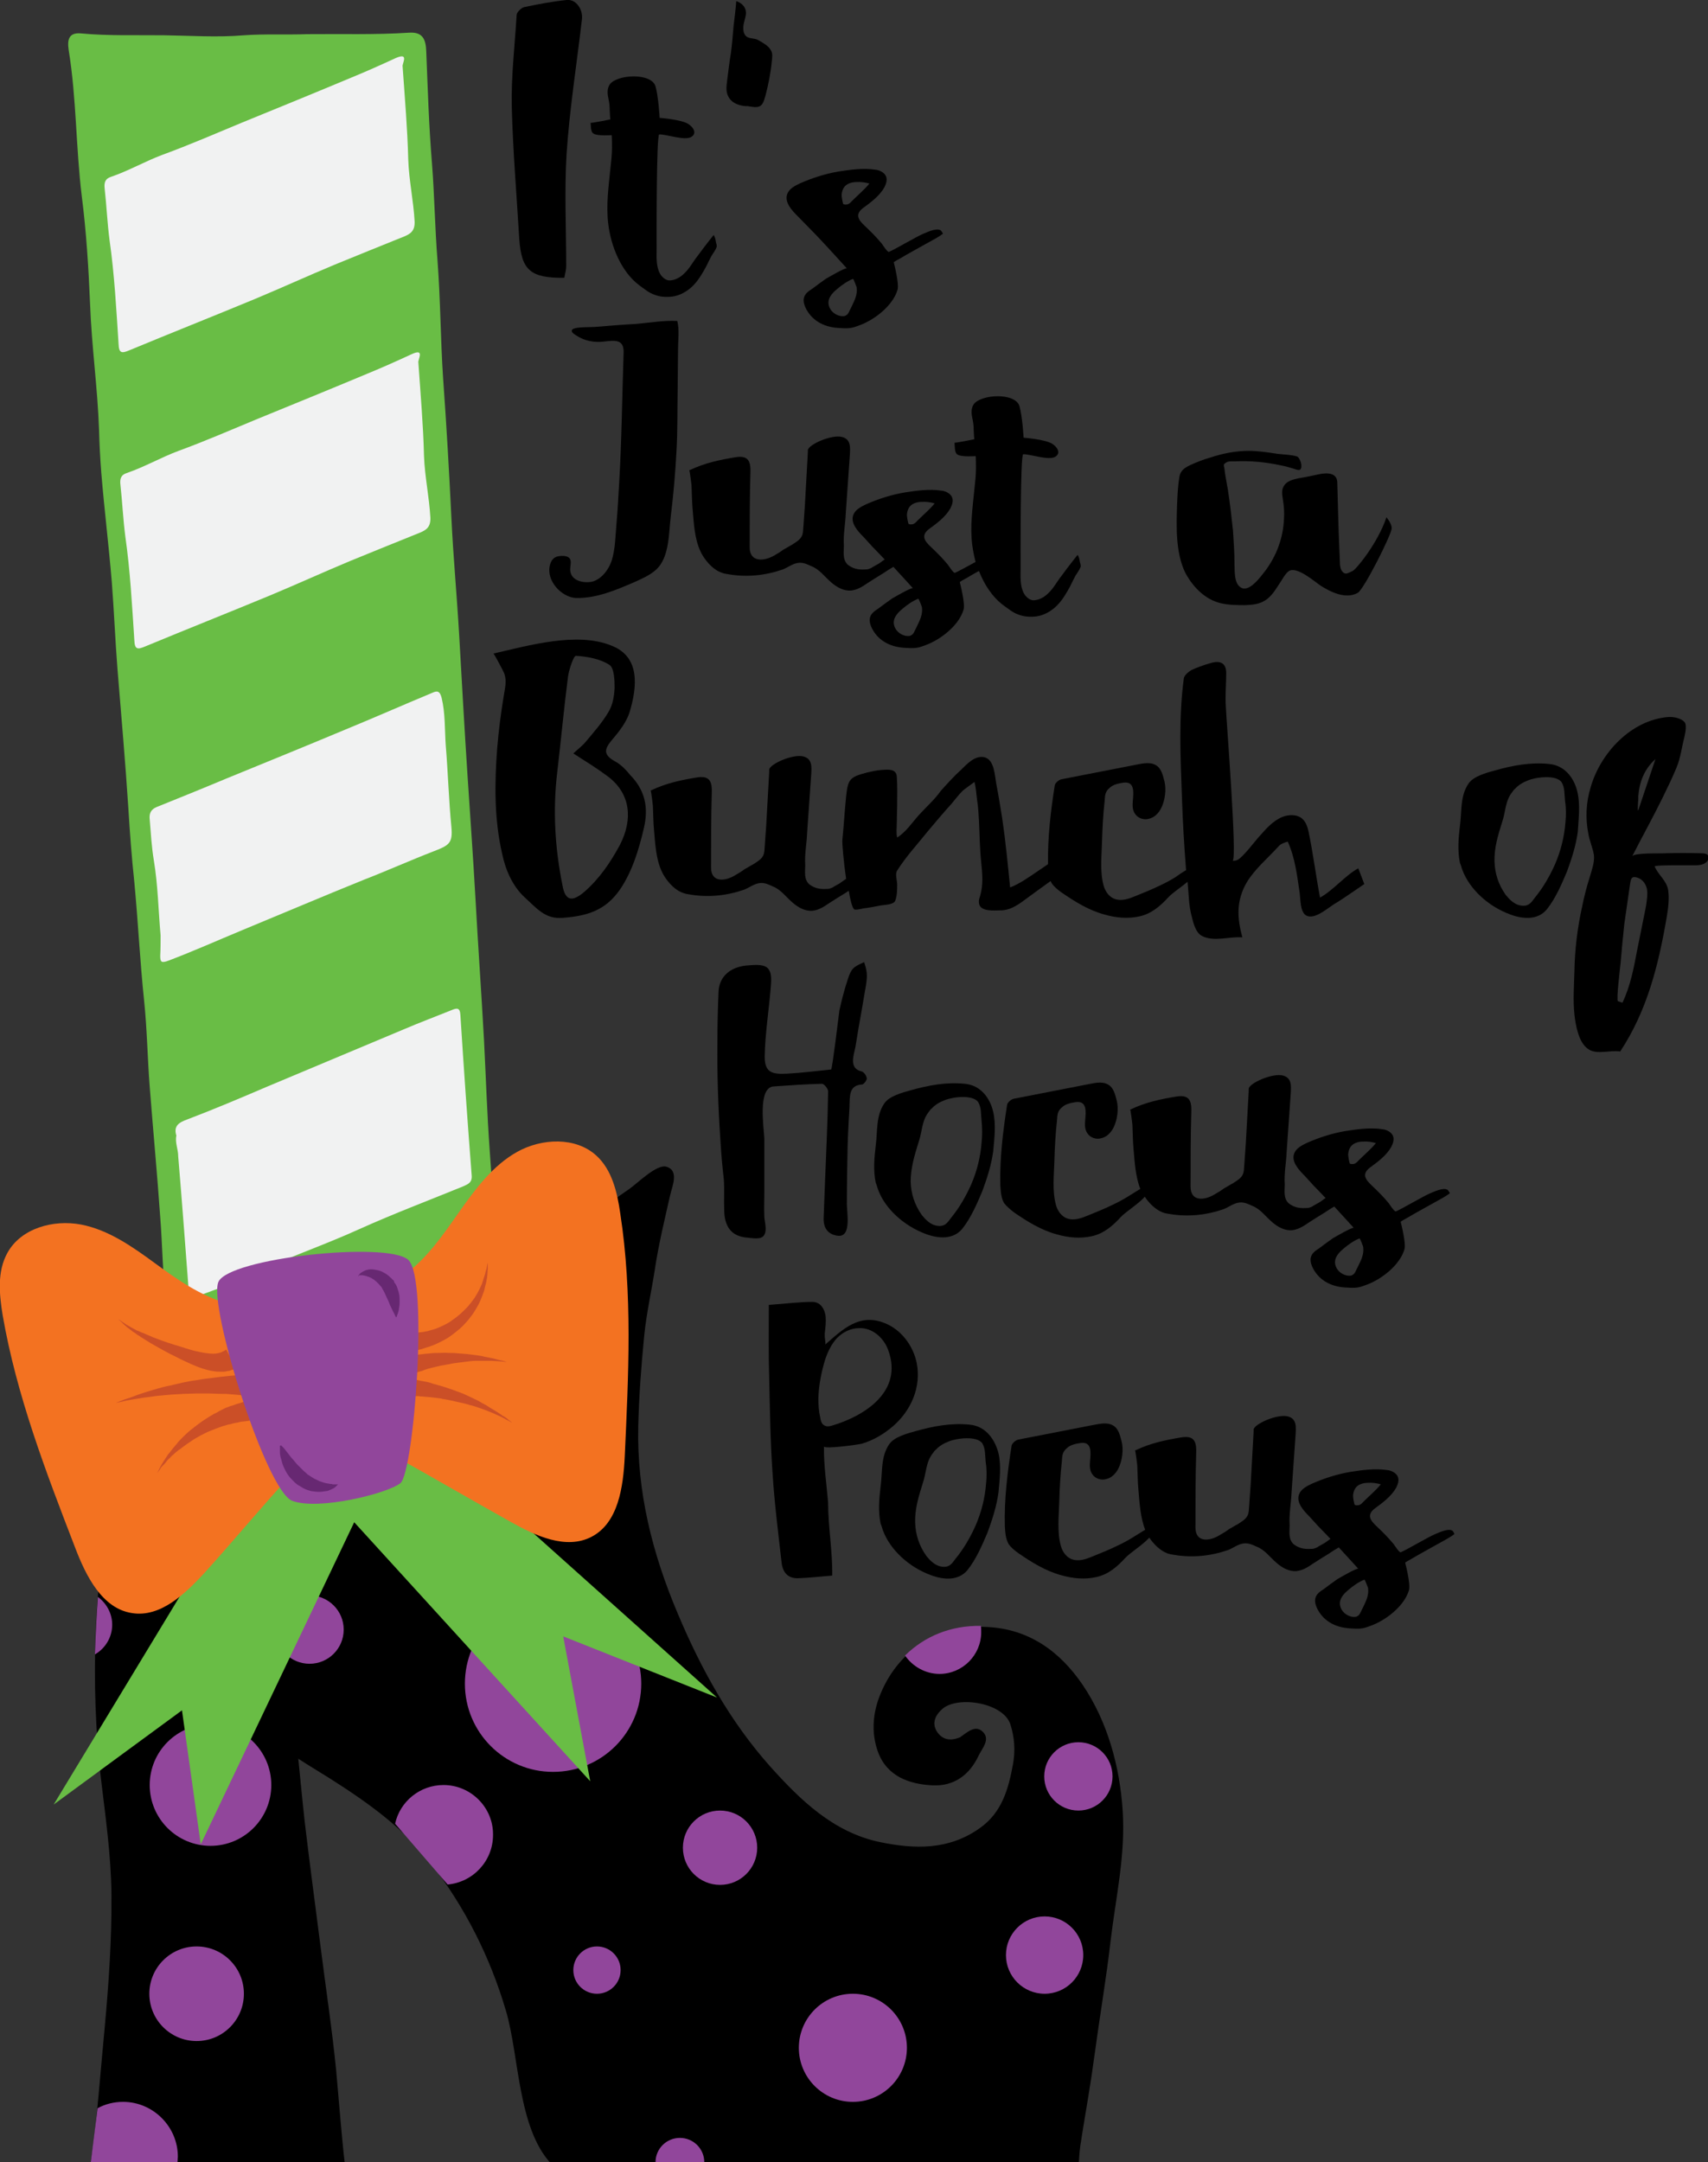 <svg xml:space="preserve" data-sanitized-enable-background="new 0 0 455.2 576" viewBox="0 0 455.2 576" y="0px" x="0px" xmlns:xlink="http://www.w3.org/1999/xlink" xmlns="http://www.w3.org/2000/svg" id="Layer_1" version="1.1">
<rect x="0" y="0" width="455.2" height="576" fill="#333333" stroke="none"/>
<path d="M132,371.1c-0.1-2.4-0.2-4.7-0.4-7.1c4.5-4.2,5.6-9.4,2.8-16.1c-1.3-3.1-1.5-6.2-1.7-9.1
	c-0.8-10.8-1.4-21.7-2.2-32.5c-0.7-9.7-1-19.4-1.5-29.1c-0.7-12.7-1.6-25.4-2.3-38.1c-0.6-10.8-1.4-21.7-2.1-32.5
	c-0.8-12.3-1.5-24.6-2.2-37c-0.6-10.6-1.6-21.1-2.1-31.7c-0.6-12.3-1.3-24.6-2.2-37c-0.7-10.5-0.7-21-1.5-31.5
	c-0.7-8.7-0.8-17.5-1.5-26.2c-0.8-9.8-1.1-19.6-1.5-29.5c-0.1-3.3-1-5.2-4.5-5c-9.1,0.6-18.2,0.3-27.3,0.4C76.5,9.3,70.5,9,65,9.4
	c-7.1,0.6-14.2,0.1-21.1,0C36.4,9.3,29,9.6,21.6,8.9c-3.3-0.3-3.7,1.7-3.3,4.4c2.1,12.9,1.9,26,3.5,39c1.2,9.4,1.8,19,2.2,28.5
	c0.4,11.3,2,22.4,2.4,33.7c0.1,3.8,0.3,7.7,0.6,11.5c0.8,9.7,2,19.4,2.8,29.1c0.6,7.7,0.9,15.4,1.5,23c1,12.4,2.1,24.7,2.9,37.1
	c0.4,6.6,0.9,13.2,1.6,19.8c1,10.5,1.5,21,2.6,31.5c0.8,7.6,0.9,15.3,1.5,23c0.9,11.6,2,23.2,2.8,34.7c0.6,7.5,0.6,15.1,1.6,22.6
	c1.5,11.8,1.7,23.7,2.9,35.5c0.4,4.4,0,8.9,1.4,13.2c0.6,1.7,0.7,3.7,0.7,5.6c0,4,1.2,8.2,2.7,11.2c0.3,0.6,0.6,1.2,0.9,1.8
	c0.5,9.9,1.1,19.7,1.6,29.6c0.1,2.3,0.2,3.7,2.4,2.4c6.3-3.6,12.6-7.3,19-10.9c6.4,2,13.1,1.8,20.1-0.1c7.7-2.1,13.8-7.4,18.1-14.7
	c1.5-2.5,3-5.1,4.2-7.9c4.6-2.6,9.1-5.4,13.7-8c0.8-0.4,1.6-1.3,1.5-2.5C132.5,391.9,132.5,381.5,132,371.1z" fill="#69BD45"></path>
<path d="M111.5,96.6c0.6,8.6,1.3,16.7,1.5,24.8c0.2,5.6,1.4,11,1.7,16.5c0.1,2.5-1.1,3.3-2.8,4
	c-6.2,2.5-12.4,5-18.5,7.5c-7.2,3-14.2,6.2-21.4,9.2c-11.1,4.6-22.2,9-33.3,13.6c-2.1,0.9-2.8,0.8-2.9-1.7
	c-0.6-9.2-1.1-18.5-2.4-27.6c-0.6-4.6-0.8-9.2-1.3-13.7c-0.2-1.6,0.1-2.7,1.7-3.2c4.7-1.6,9.2-4.2,13.8-5.9c7.1-2.6,14-5.6,21-8.5
	c9.8-4,19.6-8,29.4-12.1c3.9-1.6,7.7-3.3,11.6-5.1C113.4,92.6,111.3,95.8,111.5,96.6z" fill="#F1F2F2"></path>
<path d="M107.3,17.7c0.6,8.6,1.3,16.7,1.5,24.8c0.2,5.6,1.4,11,1.7,16.5c0.1,2.5-1.1,3.3-2.8,4
	c-6.2,2.5-12.4,5-18.5,7.5c-7.2,3-14.2,6.2-21.4,9.2c-11.1,4.6-22.2,9-33.3,13.6c-2.1,0.9-2.8,0.8-2.9-1.7
	C31,82.4,30.5,73.1,29.2,64c-0.6-4.6-0.8-9.2-1.3-13.7c-0.2-1.6,0.1-2.7,1.7-3.2c4.7-1.6,9.2-4.2,13.8-5.9c7.1-2.6,14-5.6,21-8.5
	c9.8-4,19.6-8,29.4-12.1c3.9-1.6,7.7-3.3,11.6-5.1C109.2,13.8,107.1,17,107.3,17.7z" fill="#F1F2F2"></path>
<path d="M47,302.5c-0.8-2.6,0.7-3.5,2.9-4.3c7.1-2.7,14.2-5.7,21.2-8.7c12.2-5.1,24.3-10.2,36.5-15.3
	c4.2-1.8,8.5-3.4,12.7-5.1c1.4-0.6,2.3-0.8,2.4,1.3c0.9,14.2,1.9,28.4,3,42.6c0.2,2-0.9,2.4-2.2,3c-9.3,3.8-18.6,7.3-27.7,11.4
	c-9.9,4.5-20.1,7.9-29.9,12.6c-4.3,2.1-9,3.7-13.6,5.4c-1.7,0.6-1.9,0-2-1.5c-0.9-11.9-1.8-23.9-2.8-35.8
	C47.5,306.1,46.6,304.4,47,302.5z" fill="#F1F2F2"></path>
<path d="M42.8,249.2c-0.6-6.7-0.7-13.4-1.8-20c-0.6-3.6-0.8-7.3-1.1-10.9c-0.2-1.7,0.4-2.7,1.8-3.3
	c6.2-2.5,12.4-5,18.6-7.6c10.5-4.3,21.1-8.6,31.6-13c7.8-3.2,15.5-6.6,23.2-9.8c1.3-0.6,2.1-0.7,2.6,1.3c1,4.2,0.8,8.5,1.1,12.7
	c0.6,7.2,0.8,14.5,1.5,21.7c0.4,4.3-0.6,4.9-4.8,6.5c-6.2,2.4-12.2,5.1-18.4,7.5c-10.9,4.4-21.7,9-32.6,13.5
	c-6.5,2.7-13,5.6-19.6,8.1c-1.9,0.7-2.2,0.4-2.2-1.3C42.8,252.7,42.8,251,42.8,249.2z" fill="#F1F2F2"></path>
<path d="M24.2,576c1.6-10.3,2.7-25.6,3.7-35.9c1.1-11.8,1.9-23.7,1.8-35.5c-0.1-10.1-1.5-20-2.7-30c-1.6-13.4-2-26.8-1.5-40.3
	c1.1-25.5,6.4-50.1,18.4-72.8c0.7-1.3,1.4-2.5,3.2-2.3c4.2,0.4,7.4,16.1,8.9,19.4c0.8,1.7,1.6,3.5,2.5,5.2
	c4.8,9.3,11.2,16.7,21.4,19.9c9.5,2.9,19.9,1.2,27.9-4.8c11-8.2,14.7-20,13.3-33.4c-0.5-4.5-1.2-9.1-1.2-13.6c0-1.3,0-2.7,1.4-3.5
	c8.4-4.5,15.3-11.1,23.3-16.2c7.8-4.9,15.4-10.1,23-15.4c2.1-1.4,7.4-6.8,10-6c3.5,1,1.5,5.3,1,7.6c-1.5,6.6-3.1,13.2-4.1,19.9
	c-0.9,5.8-2.2,11.5-2.8,17.4c-0.8,8.1-1.4,16.1-1.6,24.2c-0.4,17.6,3.8,34.1,10.6,50.1c6.2,14.7,13.9,28.6,24.6,40.6
	c8,8.9,16.8,17.5,29.2,20.1c9.2,1.9,18.3,2.2,26.6-3.7c6-4.2,7.7-10.6,8.9-17.2c0.6-3.5,0.4-6.9-0.7-10.4c-1.8-5.8-13.8-7.7-18-4.3
	c-1.7,1.4-3.1,3.6-1.7,6c1.4,2.3,3.6,2.8,6.2,1.7c0.1,0,0.2-0.1,0.3-0.2c1.9-1.3,4-3.3,6-1.1c1.8,2-0.4,4.3-1.3,6.2
	c-2.4,5.1-6.5,8.1-12.1,7.9c-6.4-0.3-12.3-2.4-14.7-8.9c-1.9-5.2-1.4-10.7,0.8-15.8c5.1-12,16-18.1,28.2-17.5
	c11.2,0.5,19.5,6.5,25.6,15.5c6.6,9.8,9.8,21.6,10.6,33.3c0.8,11.9-1.8,23-3.2,34.7c-1.1,9.7-2.8,19.5-4.1,29.2
	c-0.4,2.5-0.7,5.1-1.1,7.6c-0.9,6-2,12-2.9,18c-0.2,1.3-0.4,4.7-0.4,4.7h-5.1c-1,0-2,0-3,0c-19.3,0-38.7,0-58,0
	c-11.3,0-22.6,0-33.9,0c-2.8,0-5.7,0-8.5,0c-1.4,0-2.9,0-4.3,0c-4.8,0-9.5,0-14.3,0h-13.5c-9-9.6-8.5-28.9-12.1-40.9
	c-4.2-14.2-10.9-27.5-20-39.2c-7.4-9.5-16.9-16.2-26.8-22.5c-2.7-1.7-5.4-3.3-8.5-5.3c0.6,5.9,1.1,11.3,1.7,16.7
	c1.3,11,2.8,22.1,4.2,33.1c1.4,11.1,3.1,22.2,4.2,33.3c0.6,6.5,1.5,18.2,2.3,24.8c0,0-1.3,0-3,0c-16.3,0-32.6,0-48.8,0
	c-4.6,0-9.2-0.1-13.7,0C24.7,576,24.2,576,24.2,576z"></path>
<circle r="4.5" cy="342.1" cx="157.3" fill="#91469B"></circle>
<circle r="10.4" cy="387.3" cx="146.4" fill="#91469B"></circle>
<circle r="7" cy="399.8" cx="46.8" fill="#91469B"></circle>
<circle r="23.5" cy="448.5" cx="147.4" fill="#91469B"></circle>
<circle r="9.1" cy="434.1" cx="82.5" fill="#91469B"></circle>
<circle r="16.2" cy="475.5" cx="56.1" fill="#91469B"></circle>
<circle r="12.6" cy="531.1" cx="52.4" fill="#91469B"></circle>
<circle r="14.4" cy="545.5" cx="227.3" fill="#91469B"></circle>
<circle r="10.3" cy="520.8" cx="278.4" fill="#91469B"></circle>
<circle r="9.1" cy="473.2" cx="287.4" fill="#91469B"></circle>
<circle r="6.3" cy="524.8" cx="159.1" fill="#91469B"></circle>
<circle r="9.9" cy="492.2" cx="191.9" fill="#91469B"></circle>
<path d="M181.2,569.5c-3.6,0-6.5,2.9-6.5,6.5h13C187.7,572.4,184.8,569.5,181.2,569.5z" fill="#91469B"></path>
<path d="M118.2,475.5c-6.3,0-11.6,4.4-12.9,10.3l14,16.2c6.8-0.6,12.1-6.3,12.1-13.2
	C131.5,481.5,125.5,475.5,118.2,475.5z" fill="#91469B"></path>
<path d="M32.8,559.9c-2.5,0-4.8,0.6-6.8,1.7L24.2,576l23.1,0c0-0.5,0.1-1,0.1-1.5C47.4,566.5,40.8,559.9,32.8,559.9z" fill="#91469B"></path>
<path d="M241.2,441c2,2.9,5.4,4.9,9.2,4.9c6.1,0,11.1-5,11.1-11.1c0-0.6,0-1.2-0.1-1.7
	C253.4,433,246.5,435.8,241.2,441z" fill="#91469B"></path>
<path d="M29.9,432.8c0-3-1.5-5.7-3.8-7.4c-0.4,4.8-0.6,9.9-0.8,15.3C28.1,439.1,29.9,436.1,29.9,432.8z" fill="#91469B"></path>
<path d="M138.4,63.8c0.6,8.2,3,10.3,12,10.2c0.2-1.2,0.5-2.1,0.5-3.1c0-10-0.5-20,0.1-29.9c0.8-12,2.7-23.9,4.1-35.9
	c0.3-2.6-1.6-5.4-4.1-5.1c-3.8,0.4-7.5,1.1-11.3,1.9c-0.8,0.2-1.9,1.3-2,2c-0.5,8.2-1.5,16.5-1.3,24.7
	C136.7,40.3,137.7,52.1,138.4,63.8z"></path>
<path d="M158.2,35.6c1.1,0.7,4.8,0.4,4.8,0.4c0.1,0,0.1,3,0.1,3.3c0,1.8-0.2,3.6-0.4,5.4c-0.5,5-1.2,9.9-0.6,14.9
	c0.7,5.9,3.4,12.8,8.4,16.5c1.3,0.9,2.4,1.9,3.9,2.4c1.5,0.6,3.2,0.7,4.8,0.5c2.1-0.3,4-1.4,5.5-2.9c1.5-1.5,2.5-3.3,3.5-5.1
	c0.5-1,0.9-1.9,1.4-2.8c0.5-0.8,1.1-1.6,1.4-2.4c0.1-0.3-0.1-1-0.2-1.3c-0.1-0.6-0.2-1.3-0.6-1.9l-0.8,1c-1.2,1.5-2.4,3.1-3.5,4.6
	c-1.2,1.5-2.1,3.3-3.5,4.6c-1,1-2.3,1.8-3.8,1.9c-1.1,0.1-2.2-0.9-2.7-1.8c-1.1-2-0.9-4.5-0.9-6.6c0-2.6-0.1-30.5,0.7-30.5
	c2.1,0,6.7,1.7,8.5,0.7c1.7-1,0.5-2.7-0.8-3.5c-2-1.2-7.6-1.6-7.6-1.6s-0.3-5.6-1.1-8.4c-1.1-3.7-10.3-3.2-12.2-0.5
	c-0.8,1.2-0.6,2.7-0.3,4c0.2,0.9,0.3,1.9,0.3,2.8c0,0.2,0.1,2.5,0.2,2.5c0,0-5.3,1.1-5.3,0.9C157.5,33.2,157.3,35.1,158.2,35.6z"></path>
<path d="M199.4,28.3c-0.2,0-0.4-0.1-0.5-0.1C199,28.2,199.2,28.2,199.4,28.3c0.8,0.1,1.6,0.3,2.4,0.2c1.6-0.2,1.8-1.8,2.2-3
	c0.8-3.1,1.4-6,1.7-9.2c0.1-1,0.3-2.1-0.3-3c-0.6-1.1-2.2-2-3.3-2.6c-1-0.6-2.3-0.3-3.2-1c-0.9-0.8-0.9-2.2-0.7-3.3
	c0.2-1.1,0.7-2.2,0.6-3.2c-0.1-1.5-1.3-2.5-2.6-2.9c0.1,0-0.6,6.1-0.7,6.7c-0.2,2.4-0.4,4.8-0.7,7.1c-0.4,2.4-0.7,4.9-1,7.3
	c-0.2,1.5-0.4,3,0.3,4.3C195.1,27.7,197.5,28.3,199.4,28.3z"></path>
<path d="M217.4,62.5c2.6,2.7,8.3,9,8.3,9c-0.4-0.3-5.1,2.5-5.5,2.7c-1.3,0.9-2.5,1.8-3.7,2.7c-1.1,0.7-2.1,1.4-2.3,2.7
	c-0.1,0.9,0.2,1.9,0.7,2.8c1.8,3.3,5.1,4.9,9.2,5c1.3,0.1,2.5,0.1,3.7-0.3s2.3-0.8,3.4-1.4c3.6-1.9,7-5.1,8-8.5c0.5-1.6-1-7.3-1-7.3
	c-0.1-0.1,1.4-0.9,1.6-1c0.9-0.6,8.9-5,9.6-5.4c0.2-0.1,2-1.2,1.9-1.3c-0.3-0.5-0.5-0.8-0.7-0.9c-1.2-0.6-3.6,0.6-4.6,1
	c-1.7,0.7-7.6,4.2-9.1,4.8c-0.4,0.1-1.6-1.8-1.9-2.2c-1.4-1.7-2.9-3.2-4.5-4.7c-1.7-1.6-2.7-3-0.6-4.7c2.2-1.6,4.5-3.3,5.8-5.6
	c0.5-1,0.9-2.2,0.3-3.2c-0.5-0.8-1.6-1.4-2.7-1.5c-3.2-0.5-6.7,0-9.9,0.5c-3.5,0.6-6.9,1.7-10.1,3.1c-1.5,0.7-3,1.5-3.5,2.9
	c-0.8,2.2,1.3,4.4,2.8,5.9C214.3,59.3,215.8,60.9,217.4,62.5z M226.9,81.8c-0.2,0.4-0.4,0.8-0.6,1.2c-0.2,0.5-0.5,0.9-1,1.1
	c-0.3,0.2-0.8,0.1-1.2,0.1c-2.1-0.4-3.4-2.1-3.3-3.8c0.1-1.4,1.3-2.6,2.4-3.5c1.2-1,2.6-2,4.1-2.6c0.2-0.1,0.9,2,1,2.2
	C228.6,78.5,227.7,80.1,226.9,81.8z M225.4,49.4c0.7-0.6,1.8-0.9,2.8-0.9c1.2-0.1,2.5,0.1,3.5,0.4c-1.3,1.6-3.1,3.1-4.6,4.6
	c-0.3,0.3-0.6,0.7-1.1,0.9c-0.4,0.1-1,0.2-1.3-0.1c-0.2-0.8-0.4-1.7-0.4-2.5C224.4,50.9,224.7,50,225.4,49.4z"></path>
<path d="M150.4,148.1c-1.8-0.1-3.2,0.2-3.8,2.3c-1.2,4.2,3,8.7,6.9,8.9c5.5,0.1,10.6-2.1,15.5-4.2c2-0.9,4.1-1.8,5.8-3.3
	c3.7-3.3,3.4-9.9,4-14.5c0.7-5.8,1.2-11.5,1.5-17.3c0.3-5.3,0.2-10.6,0.3-16c0-3.6,0.1-7.2,0.1-10.9c0-2.4,0.4-5.3-0.2-7.6
	c-3.6-0.2-7.5,0.5-11.2,0.8c-3.7,0.2-7.3,0.5-10.9,0.8c-1.5,0.1-5.8-0.1-6,0.9c-0.1,0.4,0.2,0.8,1.4,1.5c2,1.3,4.7,1.8,7,1.5
	c2.9-0.3,5.5-0.8,5.4,2.9c-0.4,11.6-0.5,23.3-1.2,35c-0.2,3.6-0.4,7.1-0.7,10.6c-0.3,3.3-0.3,6.8-1.3,9.9c-0.8,2.3-2.4,4.5-4.7,5.4
	c-2,0.7-5.6,0.2-6.2-2.2C151.5,150.9,153.3,148.5,150.4,148.1z"></path>
<path d="M199.8,145.8c0-6.7,0-13.4,0.2-20.1c0.1-3.2-0.9-4.4-4-3.9c-4.2,0.7-8.1,1.5-12.1,3.4c-0.1,0-0.1,0-0.2,0.1
	c0.1-0.1,0.6,3.8,0.6,4.1c0.1,2.1,0.1,4.3,0.3,6.4c0.3,3.5,0.5,7.6,2,10.9c1,2.3,3.3,5,5.6,5.8c0.7,0.3,1.4,0.4,2.1,0.5
	c4.8,0.8,9.7,0.3,14.3-1.3c1.3-0.5,2.4-1.4,3.8-1.7c1.4-0.3,2.5,0.2,3.8,0.8c2.3,0.9,3.5,2.8,5.4,4.4c1.5,1.3,3.4,2.3,5.3,2.1
	c1.6-0.2,2.9-1,4.2-1.9c1.4-0.9,2.8-1.8,4.3-2.7c0.9-0.6,1.8-1.2,2.7-1.7c2.5,2.7,5.2,5.7,5.2,5.7c-0.4-0.3-5.1,2.5-5.5,2.7
	c-1.3,0.9-2.5,1.8-3.7,2.7c-1.1,0.7-2.1,1.4-2.3,2.7c-0.1,0.9,0.2,1.9,0.7,2.8c1.8,3.3,5.1,4.9,9.2,5c1.3,0.1,2.5,0.1,3.7-0.3
	s2.3-0.8,3.4-1.4c3.6-1.9,7-5.1,8-8.5c0.5-1.6-1-7.3-1-7.3c-0.1-0.1,1.4-0.9,1.6-1c0.4-0.2,1.8-1.1,3.5-2c1.4,3.6,3.6,7,6.6,9.2
	c1.3,0.9,2.4,1.9,3.9,2.4c1.5,0.6,3.2,0.7,4.8,0.5c2.1-0.3,4-1.4,5.5-2.9c1.5-1.5,2.5-3.3,3.5-5.1c0.5-1,0.9-1.9,1.4-2.8
	c0.5-0.8,1.1-1.6,1.4-2.4c0.1-0.3-0.1-1-0.2-1.3c-0.1-0.6-0.2-1.3-0.6-1.9l-0.8,1c-1.2,1.5-2.4,3.1-3.5,4.6
	c-1.2,1.5-2.1,3.3-3.5,4.6c-1,1-2.3,1.8-3.8,1.9c-1.1,0.1-2.2-0.9-2.7-1.8c-1.1-2-0.9-4.5-0.9-6.6c0-2.6-0.1-30.5,0.7-30.5
	c2.1,0,6.7,1.7,8.5,0.7c1.7-1,0.5-2.7-0.8-3.5c-2-1.2-7.6-1.6-7.6-1.6s-0.3-5.6-1.1-8.4c-1.1-3.7-10.3-3.2-12.2-0.5
	c-0.8,1.2-0.6,2.7-0.3,4c0.2,0.9,0.3,1.9,0.3,2.8c0,0.2,0.1,2.5,0.2,2.5c0,0-5.3,1.1-5.3,0.9c0.1,0.8-0.1,2.7,0.8,3.2
	c1.1,0.7,4.8,0.4,4.8,0.4c0.1,0,0.1,3,0.1,3.3c0,1.8-0.2,3.6-0.4,5.4c-0.5,5-1.2,9.9-0.6,14.9c0.2,1.5,0.5,3,0.9,4.6
	c-2.2,1.2-4.6,2.5-5.5,2.9c-0.4,0.1-1.6-1.8-1.9-2.2c-1.4-1.7-2.9-3.2-4.5-4.7c-1.7-1.6-2.7-3-0.6-4.7c2.2-1.6,4.5-3.3,5.8-5.6
	c0.5-1,0.9-2.2,0.3-3.2c-0.5-0.8-1.6-1.4-2.7-1.5c-3.2-0.5-6.7,0-9.9,0.5c-3.5,0.6-6.9,1.7-10.1,3.1c-1.5,0.7-3,1.5-3.5,2.9
	c-0.8,2.2,1.3,4.4,2.8,5.9c1.5,1.7,3,3.3,4.6,4.9c0.3,0.3,0.6,0.7,1,1c-0.6,0.4-1.3,1-1.7,1.2c-0.5,0.3-1.1,0.6-1.6,0.9
	c-0.2,0.2-0.5,0.3-0.8,0.4c-0.4,0.2-0.8,0.2-1.2,0.2c-1.8,0.1-3.2-0.2-4.6-1.3c-1.4-1.4-1-3.3-1-5c-0.2-3,0.4-5.8,0.5-8.6
	c0.4-5.3,0.7-10.4,1.1-15.7c0.1-1.9,0.3-4.1-2.1-4.7c-2.8-0.7-8.9,2-9.1,3.5c0,0.2,0,0.4,0,0.6c-0.3,4.8-0.5,9.5-0.8,14.3
	c-0.2,2.3-0.3,4.7-0.5,6.9c-0.2,1.8-1.4,2.4-2.9,3.4c-0.8,0.4-1.5,0.9-2.3,1.3c-0.8,0.6-1.6,1.1-2.5,1.6
	C203.7,149.5,199.8,149.9,199.8,145.8z M244.3,167c-0.2,0.4-0.4,0.8-0.6,1.2c-0.2,0.5-0.5,0.9-1,1.1c-0.3,0.2-0.8,0.1-1.2,0.1
	c-2.1-0.4-3.4-2.1-3.3-3.8c0.1-1.4,1.3-2.6,2.4-3.5c1.2-1,2.6-2,4.1-2.6c0.2-0.1,0.9,2,1,2.2C246,163.7,245.1,165.3,244.3,167z
	 M242.8,134.6c0.7-0.6,1.8-0.9,2.8-0.9c1.2-0.1,2.5,0.1,3.5,0.4c-1.3,1.6-3.1,3.1-4.6,4.6c-0.3,0.3-0.6,0.7-1.1,0.9
	c-0.4,0.1-1,0.2-1.3-0.1c-0.2-0.8-0.4-1.7-0.4-2.5C241.8,136.1,242.1,135.2,242.8,134.6z"></path>
<path d="M325.4,160.7c2.2,0.5,4.4,0.5,6.6,0.5c1.6-0.1,3.3-0.2,4.7-1c2.2-1.1,3.3-3.3,4.6-5.2c0.6-0.9,1.2-2.1,2.1-2.8
	c2.1-1.6,7,2.8,8.7,3.9c2.7,1.7,6.7,3.6,9.8,1.8c1.7-1.1,8.8-15.2,9-17.1c0.1-0.9-0.8-2.3-1.4-3c-2.3,6.9-8.1,13.9-9,14.3
	c-0.8,0.3-1.5,0.9-2.2,0.6c-1-0.5-1.2-1.8-1.2-2.9c-0.2-4.7-0.4-9.3-0.5-14c-0.1-2.5-0.1-4.9-0.2-7.2c0-2.7-2.7-2.7-4.7-2.3
	c-1.9,0.4-3.7,0.8-5.6,1.1c-1.3,0.3-2.8,0.6-3.7,1.7c-1,1.3-0.7,2.5-0.5,4c0.3,1.7,0.4,3.4,0.3,5c-0.2,5.2-2,10-5.1,14.1
	c-1.2,1.5-4.2,5.7-6.4,4.3c-1.9-1.1-1.6-4.6-1.7-6.3c0-3-0.2-5.9-0.4-8.9c-0.4-3.7-0.8-7.3-1.4-11.1c-0.3-1.8-0.7-3.6-0.9-5.5
	c-0.2-0.9-0.3-1,0.5-1.5c0.6-0.4,1.6-0.3,2.3-0.3c4.2-0.2,8.3,0.2,12.4,1.1c1.1,0.2,2.1,0.5,3.1,0.8c0.4,0.1,1.5,0.6,1.9,0.3
	c0.8-0.7,0-3.1-0.8-3.5c-1.6-0.5-3.6-0.5-5.2-0.7c-2.6-0.4-5.2-0.8-7.7-0.8c-3.5,0-7,0.7-10.3,1.8c-1.8,0.5-3.5,1.2-5.1,1.9
	c-1.7,0.8-2.8,1.5-3.1,3.3c-0.4,2.5-0.5,5-0.6,7.4c-0.2,5.8-0.4,12.8,2.2,18.1C317.9,156.3,321.1,159.7,325.4,160.7z"></path>
<path d="M163.7,202.7c-3.1-1.8-2.5-3.3-0.6-5.6c1.9-2.2,3.9-4.8,4.7-7.4c2-6.7,2.9-14.7-4.8-17.7c-9.2-3.8-22.3,0-31.5,2.1
	c0.2,0,2.7,4.8,2.9,5.3c0.7,2,0.2,3.8-0.1,5.7c-0.8,4.8-1.4,9.5-1.8,14.3c-0.7,9.2-0.8,18.7,1.3,27.9c0.9,4.4,2.8,8.8,6.1,11.8
	c3.2,2.9,5.4,5.8,10.1,5.4c6.4-0.5,11.3-1.9,15.2-7.5c3.3-4.8,5.1-10.8,6.4-16.4c1.3-5.5,0.3-10.1-3.6-14.1
	C166.7,204.9,165.3,203.5,163.7,202.7z M165.2,225.1c-2.6,4.8-5.5,9-9.5,12.5c-3.3,2.8-5.1,2.3-5.8-1.8c-2-9.9-2.6-19.9-1.4-30
	c1-8.5,1.8-17.2,2.9-25.7c0.3-1.9,1.5-5.5,2.1-5.4c3.1,0.2,6.4,0.8,8.9,2.4c1.3,0.8,1.4,4.1,1.4,6.1c-0.1,2.2-0.5,4.6-1.6,6.4
	c-1.7,2.9-4,5.5-6.1,8c-0.8,1-1.9,1.8-3.3,3.1c3.6,2.3,6.5,4.1,9.3,6.2C168.1,211.5,168.7,218.3,165.2,225.1z"></path>
<path d="M280,234.7C280,234.7,280,234.7,280,234.7c0.1,0.2,0.2,0.4,0.3,0.6c0.7,1,1.7,1.8,2.7,2.5c3.5,2.4,7.2,4.7,11.3,5.8
	c3.1,0.9,6.3,1.2,9.4,0.5c3.2-0.7,5.6-2.8,7.7-5.1c1-1.1,3.3-2.6,5.1-4.1c0.3,3,0.3,6.3,1.1,9.2c0.4,1.6,1,4.3,2.7,5.2
	c3.2,1.7,7.4,0.1,10.8,0.4c-1.4-5.2-1.7-9.7,1.2-14.7c2.2-3.6,5.6-6.4,8.5-9.6c0.5-0.6,1.6-1,2.4-1.2c2,4.4,2.5,9.2,3.2,13.8
	c0.2,1.6,0.1,4.8,1.6,5.8c2.4,1.5,6.2-2.3,8.3-3.4c0.6-0.3,7.3-4.9,7.3-4.9l-1.6-4.2c-3.5,1.9-6.7,5.9-10.2,7.8
	c-1.1-5.8-1.8-11.5-3-17.3c-0.3-1.5-0.8-3.1-2.1-4c-1.4-0.9-3.3-0.8-4.9-0.2c-2.5,1-4.4,3.2-6,5c-1.1,1.1-5,6.5-6.4,6.6
	c-0.3,0.1-0.6,0.1-0.9,0.1c1.3-0.2-1.7-37.8-1.8-41.1c-0.2-3.1,0.1-5.9,0.1-8.9c0-2.7-1.6-3.5-4.4-2.6c-1.7,0.5-3.4,1.1-4.9,1.8
	c-0.8,0.5-1.9,1.4-2,2.2c-1.4,10.4-0.9,21.2-0.5,31.7c0.2,6.5,0.6,12.9,1.1,19.4c-0.9,0.5-1.9,1.2-2.9,1.9c-1.3,0.8-2.6,1.5-3.9,2.1
	c-2.2,1.1-4.5,2-6.7,2.9c-1.7,0.7-3.6,1.4-5.4,0.8c-1.6-0.5-2.7-2.1-3.1-3.7c-1-3.7-0.5-7.9-0.4-11.6c0.1-3.7,0.3-7.2,0.7-10.9
	c0.1-1.4,0.1-2.4,1.3-3.4c0.9-0.9,2.3-1.2,3.6-1.4c3.2-0.5,2.8,2.6,2.6,4.9c-0.1,1.2-0.1,2.4,0.6,3.4c0.8,1.2,2.4,1.7,3.7,1.3
	c1.4-0.3,2.5-1.4,3.2-2.7c1.1-2.1,1.5-5.2,0.9-7.4c-0.4-1.5-0.8-3.4-2.3-4.2c-1.7-1-4-0.3-5.7,0c-6.5,1.3-13,2.5-19.5,3.8
	c-0.7,0.2-1.6,1-1.7,1.6c-1.1,7-1.9,13.9-1.8,21c-0.9,0.6-1.7,1.2-2.5,1.7c-2.5,1.7-5,3.5-7.6,4.5c-0.6-6.1-1.2-12.3-2.1-18.4
	c-0.5-3.1-1-6.2-1.6-9.3c-0.4-2.2-0.5-6.4-3.2-7c-2.4-0.5-4.5,1.7-6,3.2c-2,1.8-3.8,3.8-5.6,5.8c-1.6,2.3-4,4.4-5.8,6.4
	c-1.8,2-3.5,4.6-5.8,6c-0.3-1.2-0.1-2.6-0.1-3.8c0-1.5,0.1-3.1,0.1-4.6c0-2.6,0.1-5.4-0.1-7.9c-0.2-2.1-2.4-1.8-4.1-1.7
	c-1.3,0.1-2.6,0.4-3.9,0.7c-4.5,1.2-5,1.7-5.5,6.3c-0.4,3.9-0.6,7.7-1,11.6c-0.1,0.7,0.3,5.7,1,10.4c-0.6,0.4-1.3,0.9-1.7,1.2
	c-0.5,0.3-1.1,0.6-1.6,0.9c-0.2,0.2-0.5,0.3-0.8,0.4c-0.4,0.2-0.8,0.2-1.2,0.2c-1.8,0.1-3.2-0.2-4.6-1.3c-1.4-1.4-1-3.3-1-5
	c-0.2-3,0.4-5.8,0.5-8.6c0.4-5.3,0.7-10.4,1.1-15.7c0.1-1.9,0.3-4.1-2.1-4.7c-2.8-0.7-8.9,2-9.1,3.5c0,0.2,0,0.4,0,0.6
	c-0.3,4.8-0.5,9.5-0.8,14.3c-0.2,2.3-0.3,4.7-0.5,6.9c-0.2,1.8-1.4,2.4-2.9,3.4c-0.8,0.4-1.5,0.9-2.3,1.3c-0.8,0.6-1.6,1.1-2.5,1.6
	c-2.7,1.7-6.5,2.1-6.5-2c0-6.7,0-13.4,0.2-20.1c0.1-3.2-0.9-4.4-4-3.9c-4.2,0.7-8.1,1.5-12.1,3.4c-0.1,0-0.1,0-0.2,0.1
	c0.1-0.1,0.6,3.8,0.6,4.1c0.1,2.1,0.1,4.3,0.3,6.4c0.3,3.5,0.5,7.6,2,10.9c1,2.3,3.3,5,5.6,5.8c0.7,0.3,1.4,0.4,2.1,0.5
	c4.8,0.8,9.7,0.3,14.3-1.3c1.3-0.5,2.4-1.4,3.8-1.7c1.4-0.3,2.5,0.2,3.8,0.8c2.3,0.9,3.5,2.8,5.4,4.4c1.5,1.3,3.4,2.3,5.3,2.1
	c1.6-0.2,2.9-1,4.2-1.9c1.4-0.9,2.8-1.8,4.3-2.7c0.4-0.2,0.7-0.5,1.1-0.7c0.4,2.4,0.9,4.4,1.4,4.9c0.3,0.3,2-0.1,2.4-0.2
	c1.6-0.2,3.2-0.5,4.7-0.8c1.2-0.2,3.5-0.2,3.9-1.3c0.5-1.4,0.5-2.9,0.5-4.3c0-1-0.6-2.8,0-3.7c2.4-3.8,5.5-7.1,8.2-10.5
	c2.1-2.5,4.2-5,6.3-7.3c1-1.2,1.9-2.4,3-3.5c0.2-0.2,3.1-2.3,3.1-2.3c0.4,1.5,0.5,3.3,0.7,4.8c0.3,1.8,0.4,3.7,0.5,5.5
	c0.2,3.8,0.2,7.4,0.6,11.1c0.3,3.1,0.6,5.9-0.3,9c-0.2,0.6-0.4,1.2-0.3,1.8c0.2,2.5,4.2,2,5.8,2c2.3,0,4.2-1.2,6-2.5
	C275,238.3,277.5,236.5,280,234.7z"></path>
<path d="M420.4,211c-0.7-3.2-3-7.1-7.6-7.5c-4.9-0.5-9.6,0.4-14.3,1.7c-2.5,0.7-5.8,1.6-7.1,3.5c-2.3,3.3-1.8,7.5-2.3,11.2
	c-0.4,3.3-0.7,6.7,0,10c0.3,0.6,0.4,1.3,0.7,2c1.9,4.9,6.7,9.5,12.7,11.7c3.5,1.3,7.3,1.5,9.7-1.3c2.4-3,4-6.8,5.4-10.1
	c1.3-3.5,2.4-7,2.9-10.6C420.7,218.1,421.2,214.4,420.4,211z M417.2,219.1c-0.3,3.8-1.2,7.5-2.8,11.2c-1.4,3.1-3.1,6.1-5.4,8.9
	c-0.9,1.2-1.6,2.4-3.8,2c-1.7-0.3-3-1.7-3.9-2.8c-2-2.8-2.9-5.8-3-8.9c-0.1-3.6,0.9-6.9,2-10.4c1-2.8,0.8-5.8,2.8-8.2
	c0.2-0.3,0.4-0.6,0.7-0.8c0.9-1,2.1-1.7,3.4-2.2c2.1-0.9,7.6-1.6,9,0.5c0.9,1.5,0.7,3.3,0.9,5C417.4,215.2,417.4,217.2,417.2,219.1z"></path>
<path d="M453.6,227.3c-3.4-0.1-6.6-0.1-10,0c-1,0.1-8-0.2-8.6,0.8c2.7-5.3,5.5-10.3,8.1-15.6c1.3-2.7,2.6-5.3,3.7-8
	c1.1-2.6,1.4-5.5,2.1-8.1c0.3-1.4,0.7-3.4,0-4.1c-0.9-1-2.9-1.4-4.3-1.3c-9.9,0.8-18.1,9.6-20.7,18.8c-1.2,4-1.4,8.1-0.6,12.2
	c0.3,2,1.2,3.8,1.5,5.8c0.2,2-0.6,4-1.1,5.8c-0.8,2.5-1.5,5.2-2,7.7c-1.3,5.8-2,11.6-2.1,17.5c-0.1,3.8-0.4,7.6,0,11.4
	c0.3,2.8,1.1,7.5,3.6,9.2c1.2,0.9,2.8,0.9,4.3,0.8c1.4-0.1,2.9-0.3,4.3-0.1c7.2-10.9,10.2-23,12.4-35.8c0.4-2.4,0.7-4.8,0.4-7.1
	c-0.4-2.7-2.7-4.1-3.6-6.4c-0.1-0.3,4.8-0.3,5.2-0.3c1.6,0,3.1,0,4.7,0c1.3,0,2.6,0.1,3.7-0.7c0.5-0.4,0.8-0.9,0.8-1.6
	C455.2,227.5,454.3,227.3,453.6,227.3z M436.6,212.3c0.3-3.9,1.5-7.3,4.6-10.1c-1.2,3.5-3.4,10.2-4.6,13.7
	C436.3,215.7,436.7,213.2,436.6,212.3z M438.7,241.2c-0.1,0.6-0.2,1.1-0.3,1.6c-0.7,3.5-1.4,6.9-2.1,10.4c-0.9,4.8-1.8,9.5-3.9,13.9
	c-0.4-0.1-0.8-0.3-1.2-0.4c-0.5-0.2,0.6-9.1,0.7-10.1c0.3-3.5,0.6-6.9,1-10.5c0.5-3.5,1-6.9,1.5-10.4c0.2-1.4,0.3-2.5,2-1.9
	c1.3,0.4,2.2,1.6,2.5,2.9C439.2,238.2,438.9,239.7,438.7,241.2z"></path>
<path d="M206.3,289.4c4.3-0.3,8.5-0.6,12.8-0.7c0.5,0,1.6,1.3,1.6,2c-0.1,7.8-0.5,15.7-0.8,23.5c-0.1,3.5-0.3,7-0.4,10.5
	c0,2.5,1.2,4.2,3.9,4.5c3.7,0.3,2.2-6.6,2.3-8.8c0-5.1,0.1-10.1,0.2-15.1c0.1-3.5,0.3-7,0.5-10.5c0.1-2.8-0.2-5.7,3.3-5.9
	c0.5,0,1.4-1.2,1.3-1.7c-0.1-0.7-0.8-1.7-1.4-1.8c-3.4-0.8-2.1-4.2-1.6-6.6c0.5-3.2,1-6.2,1.6-9.4c0.4-2.4,0.8-4.7,1.2-7
	c0.4-2.6,0.3-3.7-0.5-6.1c-2.9,1.3-3.4,1.6-4.4,4.7c-0.9,2.7-1.6,5.5-2.2,8.2c-0.2,1.5-1.9,15.7-2.2,15.7c-4.1,0.4-7.8,0.9-11.7,1.1
	c-3.9,0.2-6-0.2-6-4.5c0.1-6.1,1.1-12.3,1.6-18.3c0.1-1.6,0.5-4.1-0.9-5.4c-1.3-1.1-4-0.7-5.6-0.6c-4.1,0.4-7.2,2.8-7.4,6.9
	c-0.2,4.5-0.3,8.9-0.3,13.4c-0.1,8.7,0.2,17.6,0.8,26.3c0.2,3.5,0.5,6.9,0.9,10.3c0.2,2.9,0,5.4,0.1,8c0,4.4,1.7,7.3,6.3,7.6
	c1.1,0.1,3.5,0.6,4.3-0.6c0.9-1.3,0.2-3.5,0.1-4.9c-0.1-2.3,0-4.5,0-6.6c0-4.8,0-9.5,0-14.3C203.6,300.5,201.8,289.5,206.3,289.4z"></path>
<path d="M246.7,328.7c3.5,1.3,7.3,1.5,9.7-1.3c2.4-3,4-6.8,5.4-10.1c1.3-3.5,2.4-7,2.9-10.6c0.3-3.4,0.8-7.1,0-10.5
	c-0.7-3.2-3-7.1-7.6-7.5c-4.9-0.5-9.6,0.4-14.3,1.7c-2.5,0.7-5.8,1.6-7.1,3.5c-2.3,3.3-1.8,7.5-2.3,11.2c-0.4,3.3-0.7,6.7,0,10
	c0.3,0.6,0.4,1.3,0.7,2C235.9,321.9,240.8,326.5,246.7,328.7z M244.8,304.3c1-2.8,0.8-5.8,2.8-8.2c0.2-0.3,0.4-0.6,0.7-0.8
	c0.9-1,2.1-1.7,3.4-2.2c2.1-0.9,7.6-1.6,9,0.5c0.9,1.5,0.7,3.3,0.9,5c0.2,1.9,0.2,3.9,0,5.8c-0.3,3.8-1.2,7.5-2.8,11.2
	c-1.4,3.1-3.1,6.1-5.4,8.9c-0.9,1.2-1.6,2.4-3.8,2c-1.7-0.3-3-1.7-3.9-2.8c-2-2.8-2.9-5.8-3-8.9
	C242.7,311.2,243.7,307.8,244.8,304.3z"></path>
<path d="M270.3,323c3.5,2.4,7.2,4.7,11.3,5.8c3.1,0.9,6.3,1.2,9.4,0.5c3.2-0.7,5.6-2.8,7.7-5.1c1.3-1.4,4.6-3.4,6.4-5.4
	c1.2,1.8,2.9,3.4,4.6,4.1c0.7,0.3,1.4,0.4,2.1,0.5c4.8,0.8,9.7,0.3,14.3-1.3c1.3-0.5,2.4-1.4,3.8-1.7c1.4-0.3,2.5,0.2,3.8,0.8
	c2.3,0.9,3.5,2.8,5.4,4.4c1.5,1.3,3.4,2.3,5.3,2.1c1.6-0.2,2.9-1,4.2-1.9c1.4-0.9,2.8-1.8,4.3-2.7c0.9-0.6,1.8-1.2,2.7-1.7
	c2.5,2.7,5.2,5.7,5.2,5.7c-0.4-0.3-5.1,2.5-5.5,2.7c-1.3,0.9-2.5,1.8-3.7,2.7c-1.1,0.7-2.1,1.4-2.3,2.7c-0.1,0.9,0.2,1.9,0.7,2.8
	c1.8,3.3,5.1,4.9,9.2,5c1.3,0.1,2.5,0.1,3.7-0.3c1.2-0.4,2.3-0.8,3.4-1.4c3.6-1.9,7-5.1,8-8.5c0.5-1.6-1-7.3-1-7.3
	c-0.1-0.1,1.4-0.9,1.6-1c0.9-0.6,8.9-5,9.6-5.4c0.2-0.1,2-1.2,1.9-1.3c-0.3-0.5-0.5-0.8-0.7-0.9c-1.2-0.6-3.6,0.6-4.6,1
	c-1.7,0.7-7.6,4.2-9.1,4.8c-0.4,0.1-1.6-1.8-1.9-2.2c-1.4-1.7-2.9-3.2-4.5-4.7c-1.7-1.6-2.7-3-0.6-4.7c2.2-1.6,4.5-3.3,5.8-5.6
	c0.5-1,0.9-2.2,0.3-3.2c-0.5-0.8-1.6-1.4-2.7-1.5c-3.2-0.5-6.7,0-9.9,0.5c-3.5,0.6-6.9,1.7-10.1,3.1c-1.5,0.7-3,1.5-3.5,2.9
	c-0.8,2.2,1.3,4.4,2.8,5.9c1.5,1.7,3,3.3,4.6,4.9c0.3,0.3,0.6,0.7,1,1c-0.6,0.4-1.3,1-1.7,1.2c-0.5,0.3-1.1,0.6-1.6,0.9
	c-0.2,0.2-0.5,0.3-0.8,0.4c-0.4,0.2-0.8,0.2-1.2,0.2c-1.8,0.1-3.2-0.2-4.6-1.3c-1.4-1.4-1-3.3-1-5c-0.2-3,0.4-5.8,0.5-8.6
	c0.4-5.3,0.7-10.4,1.1-15.7c0.1-1.9,0.3-4.1-2.1-4.7c-2.8-0.7-8.9,2-9.1,3.5c0,0.2,0,0.4,0,0.6c-0.3,4.8-0.5,9.5-0.8,14.3
	c-0.2,2.3-0.3,4.7-0.5,6.9c-0.2,1.8-1.4,2.4-2.9,3.4c-0.8,0.4-1.5,0.9-2.3,1.3c-0.8,0.6-1.6,1.1-2.5,1.6c-2.7,1.7-6.5,2.1-6.5-2
	c0-6.7,0-13.4,0.2-20.1c0.1-3.2-0.9-4.4-4-3.9c-4.2,0.7-8.1,1.5-12.1,3.4c-0.1,0-0.1,0-0.2,0.1c0.1-0.1,0.6,3.8,0.6,4.1
	c0.1,2.1,0.1,4.3,0.3,6.4c0.3,3.4,0.5,7.3,1.8,10.6c-1,0.6-2.3,1.4-3.4,2.1c-1.3,0.8-2.6,1.5-3.9,2.1c-2.2,1.1-4.5,2-6.7,2.9
	c-1.7,0.7-3.6,1.4-5.4,0.8c-1.6-0.5-2.7-2.1-3.1-3.7c-1-3.7-0.5-7.9-0.4-11.6c0.1-3.7,0.3-7.2,0.7-10.9c0.1-1.4,0.1-2.4,1.3-3.4
	c0.9-0.9,2.3-1.2,3.6-1.4c3.2-0.5,2.8,2.6,2.6,4.9c-0.1,1.2-0.1,2.4,0.6,3.4c0.8,1.2,2.4,1.7,3.7,1.3c1.4-0.3,2.5-1.4,3.2-2.7
	c1.1-2.1,1.5-5.2,0.9-7.4c-0.4-1.5-0.8-3.4-2.3-4.2c-1.7-1-4-0.3-5.7,0c-6.5,1.3-13,2.5-19.5,3.8c-0.7,0.2-1.6,1-1.7,1.6
	c-1.1,7.1-2,14.3-1.8,21.5c0.1,1.6,0.2,3.3,1,4.7C268.4,321.5,269.4,322.3,270.3,323z M361.9,337.4c-0.2,0.4-0.4,0.8-0.6,1.2
	c-0.2,0.5-0.5,0.9-1,1.1c-0.3,0.2-0.8,0.1-1.2,0.1c-2.1-0.4-3.4-2.1-3.3-3.8c0.1-1.4,1.3-2.6,2.4-3.5c1.2-1,2.6-2,4.1-2.6
	c0.2-0.1,0.9,2,1,2.2C363.6,334.1,362.7,335.8,361.9,337.4z M360.4,305c0.7-0.6,1.8-0.9,2.8-0.9c1.2-0.1,2.5,0.1,3.5,0.4
	c-1.3,1.6-3.1,3.1-4.6,4.6c-0.3,0.3-0.6,0.7-1.1,0.9c-0.4,0.1-1,0.2-1.3-0.1c-0.2-0.8-0.4-1.7-0.4-2.5
	C359.4,306.5,359.7,305.6,360.4,305z"></path>
<path d="M229.6,384.6c3.1-0.9,5.8-2.5,8.3-4.6c4.9-4.2,7.7-10.5,6.4-17c-1-4.7-4.2-8.8-8.4-10.5c-6.8-2.8-11.2,1.5-16,5.7
	c0.2-0.3,0-1,0-1.3c-0.1-0.6-0.1-1.1-0.1-1.7c0.2-1.6,0.4-3.2,0.2-4.8c-0.3-1.8-1.3-3.5-3.4-3.6c-3.7,0-7.2,0.5-11.7,0.8
	c0,6.8-0.1,13.2,0.1,19.5c0.2,8.4,0.3,17,0.9,25.4c0.5,7.9,1.5,15.8,2.4,23.7c0.3,2.8,1.8,4.4,4.7,4.2c2.7-0.1,5.4-0.4,8.8-0.7
	c0.1-6.4-1.1-13-1.1-19.4c-0.4-5-1.2-10-1.1-15C219.7,386.1,228.8,384.8,229.6,384.6z M219.4,379.5c-0.5-0.4-0.7-1.2-0.8-1.9
	c-0.4-1.7-0.5-3.4-0.5-5.1c0.1-3.5,0.8-7,1.8-10.3c0.7-2.1,1.7-4.2,3.2-5.8c1.6-1.6,3.7-2.6,5.8-2.6c3.5-0.2,6.6,2.5,7.8,5.8
	c4.1,11-6.2,17.6-15.1,20.2C220.9,380,220.1,380.1,219.4,379.5z"></path>
<path d="M258.4,379.5c-4.9-0.5-9.6,0.4-14.3,1.7c-2.5,0.7-5.8,1.6-7.1,3.5c-2.3,3.3-1.8,7.5-2.3,11.2c-0.4,3.3-0.7,6.7,0,10
	c0.3,0.6,0.4,1.3,0.7,2c1.9,4.9,6.7,9.5,12.7,11.7c3.5,1.3,7.3,1.5,9.7-1.3c2.4-3,4-6.8,5.4-10.1c1.3-3.5,2.4-7,2.9-10.6
	c0.3-3.4,0.8-7.1,0-10.5C265.3,383.9,263,379.9,258.4,379.5z M262.8,395.2c-0.3,3.8-1.2,7.5-2.8,11.2c-1.4,3.1-3.1,6.1-5.4,8.9
	c-0.9,1.2-1.6,2.4-3.8,2c-1.7-0.3-3-1.7-3.9-2.8c-2-2.8-2.9-5.8-3-8.9c-0.1-3.6,0.9-6.9,2-10.4c1-2.8,0.8-5.8,2.8-8.2
	c0.2-0.3,0.4-0.6,0.7-0.8c0.9-1,2.1-1.7,3.4-2.2c2.1-0.9,7.6-1.6,9,0.5c0.9,1.5,0.7,3.3,0.9,5C263,391.3,263,393.3,262.8,395.2z"></path>
<path d="M387,407.7c-1.2-0.6-3.6,0.6-4.6,1c-1.7,0.7-7.6,4.2-9.1,4.8c-0.4,0.1-1.6-1.8-1.9-2.2c-1.4-1.7-2.9-3.2-4.5-4.7
	c-1.7-1.6-2.7-3-0.6-4.7c2.2-1.6,4.5-3.3,5.8-5.6c0.5-1,0.9-2.2,0.3-3.2c-0.5-0.8-1.6-1.4-2.7-1.5c-3.2-0.5-6.7,0-9.9,0.5
	c-3.5,0.6-6.9,1.7-10.1,3.1c-1.5,0.7-3,1.5-3.5,2.9c-0.8,2.2,1.3,4.4,2.8,5.9c1.5,1.7,3,3.3,4.6,4.9c0.3,0.3,0.6,0.7,1,1
	c-0.6,0.4-1.3,1-1.7,1.2c-0.5,0.3-1.1,0.6-1.6,0.9c-0.2,0.2-0.5,0.3-0.8,0.4c-0.4,0.2-0.8,0.2-1.2,0.2c-1.8,0.1-3.2-0.2-4.6-1.3
	c-1.4-1.4-1-3.3-1-5c-0.2-3,0.4-5.8,0.5-8.6c0.4-5.3,0.7-10.4,1.1-15.7c0.1-1.9,0.3-4.1-2.1-4.7c-2.8-0.7-8.9,2-9.1,3.5
	c0,0.2,0,0.4,0,0.6c-0.3,4.8-0.5,9.5-0.8,14.3c-0.2,2.3-0.3,4.7-0.5,6.9c-0.2,1.8-1.4,2.4-2.9,3.4c-0.8,0.4-1.5,0.9-2.3,1.3
	c-0.8,0.6-1.6,1.1-2.5,1.6c-2.7,1.7-6.5,2.1-6.5-2c0-6.7,0-13.4,0.2-20.1c0.1-3.2-0.9-4.4-4-3.9c-4.2,0.7-8.1,1.5-12.1,3.4
	c-0.1,0-0.1,0-0.2,0.1c0.1-0.1,0.6,3.8,0.6,4.1c0.1,2.1,0.1,4.3,0.3,6.4c0.3,3.4,0.5,7.3,1.8,10.6c-1,0.6-2.3,1.4-3.4,2.1
	c-1.3,0.8-2.6,1.5-3.9,2.1c-2.2,1.1-4.5,2-6.7,2.9c-1.7,0.7-3.6,1.4-5.4,0.8c-1.6-0.5-2.7-2.1-3.1-3.7c-1-3.7-0.5-7.9-0.4-11.6
	c0.1-3.7,0.3-7.2,0.7-10.9c0.1-1.4,0.1-2.4,1.3-3.4c0.9-0.9,2.3-1.2,3.6-1.4c3.2-0.5,2.8,2.6,2.6,4.9c-0.1,1.2-0.1,2.4,0.6,3.4
	c0.8,1.2,2.4,1.7,3.7,1.3c1.4-0.3,2.5-1.4,3.2-2.7c1.1-2.1,1.5-5.2,0.9-7.4c-0.4-1.5-0.8-3.4-2.3-4.2c-1.7-1-4-0.3-5.8,0
	c-6.5,1.3-13,2.5-19.5,3.8c-0.7,0.2-1.6,1-1.7,1.6c-1.1,7.1-2,14.3-1.8,21.5c0.1,1.6,0.2,3.3,1,4.7c0.7,1,1.7,1.8,2.7,2.5
	c3.5,2.4,7.2,4.7,11.3,5.8c3.1,0.9,6.3,1.2,9.4,0.5c3.2-0.7,5.6-2.8,7.7-5.1c1.3-1.4,4.6-3.4,6.4-5.4c1.2,1.8,2.9,3.4,4.6,4.1
	c0.7,0.3,1.4,0.4,2.1,0.5c4.8,0.8,9.7,0.3,14.3-1.3c1.3-0.5,2.4-1.4,3.8-1.7c1.4-0.3,2.5,0.2,3.8,0.8c2.3,0.9,3.5,2.8,5.4,4.4
	c1.5,1.3,3.4,2.3,5.3,2.1c1.6-0.2,2.9-1,4.2-1.9c1.4-0.9,2.8-1.8,4.3-2.7c0.9-0.6,1.8-1.2,2.7-1.7c2.5,2.7,5.2,5.7,5.2,5.7
	c-0.4-0.3-5.1,2.5-5.5,2.7c-1.3,0.9-2.5,1.8-3.7,2.7c-1.1,0.7-2.1,1.4-2.3,2.7c-0.1,0.9,0.2,1.9,0.7,2.8c1.8,3.3,5.1,4.9,9.2,5
	c1.3,0.1,2.5,0.1,3.7-0.3c1.2-0.4,2.3-0.8,3.4-1.4c3.6-1.9,7-5.1,8-8.5c0.5-1.6-1-7.3-1-7.3c-0.1-0.1,1.4-0.9,1.6-1
	c0.9-0.6,8.9-5,9.6-5.4c0.2-0.1,2-1.2,1.9-1.3C387.4,408.1,387.2,407.8,387,407.7z M361,400.8c-0.2-0.8-0.4-1.7-0.4-2.5
	c0.1-0.9,0.4-1.8,1.1-2.4c0.7-0.6,1.8-0.9,2.8-0.9c1.2-0.1,2.5,0.1,3.5,0.4c-1.3,1.6-3.1,3.1-4.6,4.6c-0.3,0.3-0.6,0.7-1.1,0.9
	C361.9,401,361.3,401.1,361,400.8z M363.2,428.3c-0.2,0.4-0.4,0.8-0.6,1.2c-0.2,0.5-0.5,0.9-1,1.1c-0.3,0.2-0.8,0.1-1.2,0.1
	c-2.1-0.4-3.4-2.1-3.3-3.8c0.1-1.4,1.3-2.6,2.4-3.5c1.2-1,2.6-2,4.1-2.6c0.2-0.1,0.9,2,1,2.2C364.9,425,364,426.6,363.2,428.3z"></path>
<polygon points="121,389.5 96.1,390.2 91.9,390.4 87.9,391.6 64,398.7 14.3,480.7 48.5,455.6 53.5,491.3 94.4,405.5 
	157.3,474.5 150.1,435.9 191.1,452.2" fill="#69BD45"></polygon>
<path d="M158.9,307.8c-5.5-5-14.5-4.6-21-1s-11.2,9.9-15.5,16c-4.3,6.1-8.6,12.5-14.7,16.8l-0.1-0.1
	c0.1,0.1-47.1,7.7-47.1,7.7c-7.2-2.1-13.2-6.3-19.2-10.7s-12.4-8.9-19.7-10.3c-7.4-1.4-16,1-19.6,7.5c-2.8,5-2.2,11-1.3,16.6
	C4.4,371.7,12.2,392,20,412.2c2.9,7.6,7.2,16.3,15.2,17.5c7.5,1.2,14-5,19.2-10.6c7.9-8.7,15.7-18.2,23.7-26.8l27.1-4.4
	c10.2,5.7,20.7,11.8,30.9,17.5c6.6,3.7,14.7,7.5,21.5,4c7.2-3.7,8.5-13.3,8.9-21.4c1-21.6,2.1-43.4-1.2-64.8
	C164.5,317.6,163.1,311.6,158.9,307.8z" fill="#F37221"></path>
<path d="M109.2,355.2c0,0,0.1,0,0.4,0c0.2,0,0.6,0,1-0.1c0.2,0,0.4,0,0.6-0.1c0.2,0,0.5-0.1,0.8-0.1
	c0.3,0,0.6-0.1,0.9-0.1c0.3-0.1,0.6-0.1,1-0.2c0.7-0.2,1.4-0.4,2.1-0.6c0.8-0.3,1.5-0.6,2.3-1c0.8-0.4,1.6-0.8,2.3-1.4
	c0.8-0.5,1.5-1.1,2.2-1.7c0.7-0.7,1.4-1.3,2-2c0.6-0.7,1.2-1.5,1.7-2.2c0.5-0.8,0.9-1.5,1.3-2.3c0.4-0.8,0.7-1.5,0.9-2.2
	c0.1-0.4,0.2-0.7,0.3-1c0.1-0.3,0.2-0.6,0.3-0.9c0.1-0.6,0.3-1.1,0.4-1.5c0.1-0.4,0.1-0.8,0.2-1c0-0.2,0.1-0.4,0.1-0.4s0,0.1,0,0.4
	c0,0.2,0,0.6,0,1c0,0.4-0.1,1-0.1,1.6c0,0.3-0.1,0.6-0.1,1c-0.1,0.3-0.1,0.7-0.2,1.1c-0.2,0.7-0.4,1.6-0.6,2.4
	c-0.3,0.8-0.6,1.7-1,2.6c-0.4,0.9-0.9,1.8-1.4,2.6c-0.5,0.9-1.2,1.7-1.8,2.5c-0.7,0.8-1.4,1.6-2.2,2.3c-0.8,0.7-1.6,1.3-2.4,1.9
	c-0.8,0.6-1.7,1.1-2.5,1.5c-0.8,0.4-1.6,0.8-2.4,1.1c-0.4,0.1-0.7,0.3-1.1,0.4c-0.4,0.1-0.7,0.2-1,0.3c-0.3,0.1-0.6,0.2-0.9,0.3
	c-0.3,0.1-0.6,0.1-0.8,0.2c-0.5,0.1-0.8,0.2-1.1,0.2c-0.2,0-0.4,0.1-0.4,0.1L109.2,355.2z" fill="#CB4F27"></path>
<path d="M108.7,361.3c0,0,0.4-0.1,1.1-0.2c0.2,0,0.4-0.1,0.6-0.1c0.2,0,0.5-0.1,0.7-0.1c0.3,0,0.5-0.1,0.8-0.1
	c0.3,0,0.6-0.1,0.9-0.1c0.6-0.1,1.3-0.1,2-0.2c0.7-0.1,1.5-0.1,2.3-0.1c0.8,0,1.6-0.1,2.4,0c0.8,0,1.7,0,2.5,0.1
	c0.8,0.1,1.7,0.1,2.5,0.2c0.8,0.1,1.6,0.2,2.4,0.3c0.8,0.1,1.5,0.2,2.2,0.4c0.7,0.1,1.4,0.3,2,0.4c0.6,0.1,1.2,0.3,1.6,0.4
	c0.5,0.1,0.9,0.2,1.3,0.3c0.7,0.2,1.1,0.3,1.1,0.3s-0.4,0-1.1-0.1c-0.4,0-0.8-0.1-1.3-0.1c-0.5,0-1.1-0.1-1.7-0.1c-0.6,0-1.3,0-2,0
	c-0.7,0-1.4,0-2.2,0c-0.8,0-1.5,0.1-2.3,0.2c-0.8,0.1-1.6,0.2-2.4,0.3c-0.8,0.1-1.6,0.2-2.4,0.4c-0.8,0.1-1.5,0.3-2.3,0.4
	c-0.7,0.2-1.4,0.3-2.1,0.5c-0.7,0.2-1.3,0.3-1.8,0.5c-0.3,0.1-0.6,0.2-0.8,0.3c-0.2,0.1-0.5,0.2-0.7,0.2c-0.2,0.1-0.4,0.1-0.6,0.2
	c-0.2,0.1-0.4,0.1-0.6,0.2c-0.7,0.3-1.1,0.4-1.1,0.4L108.7,361.3z" fill="#CB4F27"></path>
<path d="M108.3,367.1c0,0,0.5,0.1,1.3,0.2c0.2,0,0.4,0.1,0.7,0.1c0.3,0,0.5,0.1,0.8,0.2c0.3,0.1,0.6,0.1,1,0.2
	c0.3,0.1,0.7,0.1,1,0.2c0.7,0.1,1.5,0.3,2.3,0.6c0.8,0.2,1.7,0.5,2.5,0.7c0.9,0.3,1.8,0.6,2.7,0.9c0.9,0.3,1.8,0.7,2.7,1
	c0.9,0.4,1.8,0.8,2.6,1.2c0.9,0.4,1.7,0.8,2.5,1.3c0.8,0.4,1.5,0.8,2.2,1.3c0.7,0.4,1.4,0.8,2,1.2c0.3,0.2,0.6,0.4,0.9,0.6
	c0.3,0.2,0.5,0.4,0.8,0.5c0.5,0.3,0.9,0.6,1.2,0.9c0.7,0.5,1,0.8,1,0.8s-0.4-0.2-1.1-0.6c-0.4-0.2-0.8-0.4-1.3-0.7
	c-0.3-0.1-0.5-0.3-0.8-0.4c-0.3-0.1-0.6-0.3-0.9-0.4c-0.6-0.3-1.3-0.6-2.1-0.9c-0.7-0.3-1.5-0.6-2.4-0.9c-0.8-0.3-1.7-0.6-2.6-0.8
	c-0.9-0.3-1.8-0.5-2.7-0.7c-0.9-0.2-1.8-0.4-2.7-0.6c-0.9-0.2-1.8-0.3-2.6-0.5c-0.9-0.1-1.7-0.2-2.5-0.3c-0.8-0.1-1.5-0.1-2.2-0.2
	c-0.3,0-0.7,0-1-0.1c-0.3,0-0.6,0-0.9,0c-0.3,0-0.5,0-0.8,0c-0.2,0-0.5,0-0.7,0c-0.8,0-1.3,0-1.3,0L108.3,367.1z" fill="#CB4F27"></path>
<path d="M62.9,364.5c0,0-0.1,0-0.3,0.1c-0.1,0-0.3,0.1-0.4,0.2c-0.3,0.1-0.6,0.2-0.9,0.3c-0.2,0.1-0.3,0.1-0.5,0.1
	c-0.2,0-0.3,0.1-0.5,0.1c-0.4,0.1-0.7,0.1-1.1,0.1c-0.8,0-1.7,0-2.6-0.2c-0.9-0.1-1.8-0.4-2.8-0.7c-0.9-0.3-1.9-0.7-2.8-1.1
	c-0.9-0.4-1.9-0.9-2.8-1.3c-0.9-0.5-1.8-0.9-2.8-1.4c-1.9-1-3.7-2-5.4-3c-0.8-0.5-1.6-1-2.4-1.5c-0.4-0.3-0.7-0.5-1.1-0.7
	c-0.3-0.3-0.7-0.5-1-0.7c-0.6-0.5-1.2-0.9-1.7-1.3c-0.5-0.4-0.9-0.8-1.2-1.1c-0.3-0.3-0.6-0.6-0.8-0.7c-0.2-0.2-0.3-0.3-0.3-0.3
	s0.1,0.1,0.3,0.2c0.2,0.1,0.5,0.3,0.9,0.6c0.4,0.2,0.8,0.6,1.4,0.9c0.5,0.3,1.2,0.7,1.8,1c0.3,0.2,0.7,0.4,1.1,0.5
	c0.4,0.2,0.8,0.4,1.2,0.5c0.8,0.4,1.7,0.7,2.5,1.1c1.8,0.7,3.7,1.4,5.7,2c1,0.3,2,0.6,2.9,0.9c1,0.3,1.9,0.6,2.8,0.8
	c0.9,0.2,1.8,0.4,2.5,0.5c0.8,0.1,1.5,0.2,2.2,0.2c0.6,0,1.2-0.1,1.6-0.2c0.2-0.1,0.4-0.1,0.6-0.2c0.1,0,0.2-0.1,0.2-0.1
	c0.1,0,0.2-0.1,0.2-0.1c0.1-0.1,0.2-0.1,0.2-0.1c0,0,0.1,0,0.1,0c0,0,0.1,0,0.1-0.1c0.1,0,0.1-0.1,0.2-0.1c0.2-0.1,0.3-0.2,0.3-0.2
	L62.9,364.5z" fill="#CB4F27"></path>
<path d="M67,372c0,0-0.6-0.1-1.6-0.2c-0.2,0-0.5-0.1-0.8-0.1c-0.3,0-0.6-0.1-0.9-0.1c-0.7-0.1-1.4-0.1-2.3-0.2
	c-0.8-0.1-1.8-0.1-2.7-0.1c-1,0-2-0.1-3-0.1c-1.1,0-2.2,0-3.3,0c-1.1,0-2.2,0.1-3.4,0.1c-1.1,0.1-2.3,0.1-3.4,0.2
	c-1.1,0.1-2.2,0.2-3.3,0.3c-1.1,0.1-2.1,0.3-3.1,0.4c-1,0.1-1.9,0.3-2.7,0.4c-0.8,0.1-1.6,0.3-2.3,0.4c-0.7,0.1-1.3,0.3-1.8,0.4
	c-1,0.2-1.5,0.3-1.5,0.3s0.5-0.2,1.5-0.6c0.5-0.2,1-0.4,1.7-0.6c0.7-0.2,1.4-0.5,2.2-0.8c0.8-0.3,1.7-0.6,2.7-0.9
	c0.9-0.3,2-0.6,3-0.9c1.1-0.3,2.1-0.6,3.3-0.8c1.1-0.3,2.2-0.5,3.4-0.8c1.1-0.2,2.3-0.5,3.4-0.6c1.1-0.2,2.3-0.4,3.3-0.5
	c1.1-0.1,2.1-0.3,3.1-0.4c1-0.1,2-0.2,2.8-0.3c0.9-0.1,1.7-0.1,2.4-0.2c0.4,0,0.7,0,1-0.1c0.3,0,0.6,0,0.8,0c1,0,1.6-0.1,1.6-0.1
	L67,372z" fill="#CB4F27"></path>
<path d="M68.3,378.3c0,0-0.5,0-1.4,0.1c-0.2,0-0.5,0-0.7,0.1c-0.2,0-0.5,0.1-0.8,0.1c-0.3,0-0.6,0.1-0.9,0.1
	c-0.3,0-0.6,0.1-1,0.2c-0.3,0.1-0.7,0.1-1.1,0.2c-0.4,0.1-0.8,0.2-1.1,0.3c-0.2,0-0.4,0.1-0.6,0.1c-0.2,0.1-0.4,0.1-0.6,0.2
	c-0.4,0.1-0.8,0.2-1.3,0.4c-0.8,0.3-1.7,0.6-2.6,1c-0.9,0.3-1.7,0.8-2.6,1.2c-0.8,0.5-1.7,0.9-2.5,1.5c-0.8,0.5-1.6,1.1-2.3,1.6
	c-0.4,0.3-0.7,0.6-1.1,0.8c-0.2,0.1-0.3,0.3-0.5,0.4c-0.2,0.1-0.3,0.3-0.5,0.4c-0.3,0.3-0.6,0.6-0.9,0.8c-0.3,0.3-0.5,0.6-0.8,0.8
	c-0.3,0.3-0.5,0.5-0.7,0.8c-0.2,0.3-0.4,0.5-0.6,0.7c-0.2,0.2-0.4,0.4-0.6,0.6c-0.2,0.2-0.3,0.4-0.4,0.6c-0.5,0.7-0.8,1.1-0.8,1.1
	s0.2-0.4,0.6-1.2c0.1-0.2,0.2-0.4,0.3-0.6c0.1-0.2,0.3-0.5,0.4-0.7c0.2-0.3,0.3-0.5,0.5-0.8c0.2-0.3,0.4-0.6,0.6-0.9
	c0.2-0.3,0.4-0.7,0.7-1c0.3-0.3,0.5-0.7,0.8-1c0.1-0.2,0.3-0.4,0.4-0.5c0.1-0.2,0.3-0.3,0.4-0.5c0.3-0.3,0.6-0.7,0.9-1.1
	c0.7-0.7,1.3-1.4,2.1-2.1c0.7-0.7,1.5-1.3,2.4-2c0.8-0.6,1.7-1.3,2.5-1.8c0.9-0.6,1.7-1.1,2.6-1.6c0.4-0.2,0.9-0.4,1.3-0.7
	c0.2-0.1,0.4-0.2,0.6-0.3c0.2-0.1,0.4-0.2,0.6-0.3c0.4-0.2,0.8-0.4,1.2-0.5c0.4-0.2,0.8-0.3,1.2-0.4c0.4-0.1,0.7-0.3,1.1-0.4
	c0.4-0.1,0.7-0.2,1-0.3c0.3-0.1,0.6-0.2,0.9-0.3c0.3-0.1,0.5-0.1,0.7-0.2c0.9-0.2,1.3-0.3,1.3-0.3L68.3,378.3z" fill="#CB4F27"></path>
<path d="M58.2,341.5c2.7-6.4,45.1-10.9,50.6-5.9c5.5,5,1.5,56.7-2.1,59.5s-21.8,7.3-28.8,4.7
	C70.9,397.2,55.5,347.9,58.2,341.5z" fill="#91469B"></path>
<path d="M95.4,340c0,0,0-0.1,0.1-0.2c0.1-0.1,0.2-0.3,0.4-0.5c0.1-0.1,0.2-0.2,0.4-0.3c0.1-0.1,0.3-0.2,0.5-0.3
	c0.2-0.1,0.4-0.2,0.6-0.3c0.2-0.1,0.5-0.1,0.7-0.2c0.5-0.1,1.1-0.1,1.7,0c0.6,0.1,1.2,0.2,1.9,0.5c0.6,0.3,1.2,0.6,1.8,1.1
	c0.3,0.2,0.5,0.5,0.8,0.7c0.1,0.1,0.2,0.3,0.4,0.4l0.2,0.2l0.1,0.1l0,0.1l0,0l0,0.1l0,0l0.2,0.4l0.1,0.1l0.1,0.1l0.1,0.2
	c0.2,0.3,0.3,0.6,0.4,0.9c0.2,0.6,0.4,1.2,0.5,1.8c0.1,0.6,0.1,1.2,0.1,1.7c0,0.5,0,1-0.1,1.5c-0.1,0.5-0.1,0.9-0.2,1.2
	c-0.1,0.4-0.2,0.7-0.3,0.9c-0.1,0.3-0.2,0.5-0.2,0.6c-0.1,0.1-0.1,0.2-0.1,0.2s0-0.1-0.1-0.2c-0.1-0.1-0.2-0.3-0.3-0.6
	c-0.3-0.5-0.6-1.2-1-2c-0.2-0.4-0.4-0.8-0.5-1.2c-0.2-0.4-0.4-0.9-0.6-1.3c-0.2-0.4-0.4-0.9-0.6-1.3c-0.1-0.2-0.2-0.4-0.3-0.6
	l-0.1-0.1l0-0.1l-0.1-0.1l-0.2-0.4l-0.1-0.2c-0.1-0.1-0.1-0.2-0.2-0.2c-0.1-0.2-0.3-0.3-0.4-0.5c-0.3-0.3-0.6-0.6-0.9-0.9
	c-0.2-0.1-0.3-0.2-0.5-0.4c-0.2-0.1-0.3-0.2-0.5-0.3c-0.1-0.1-0.2-0.1-0.3-0.2c-0.1,0-0.2-0.1-0.3-0.1c-0.2-0.1-0.3-0.2-0.5-0.2
	c-0.2-0.1-0.3-0.1-0.5-0.2c-0.2,0-0.3-0.1-0.5-0.1c-0.2,0-0.3-0.1-0.4-0.1c-0.1,0-0.3,0-0.4,0c-0.2,0-0.5,0-0.6,0
	C95.5,340,95.4,340,95.4,340z" fill="#672872"></path>
<path d="M74.9,385c0,0,0.1,0.1,0.2,0.2c0.1,0.1,0.3,0.3,0.5,0.5c0.4,0.5,0.9,1.1,1.5,1.9c0.3,0.4,0.6,0.8,1,1.2
	c0.3,0.4,0.7,0.8,1.1,1.3c0.4,0.4,0.8,0.8,1.2,1.2c0.4,0.4,0.8,0.8,1.2,1.1l0.3,0.3c0.1,0.1,0.2,0.2,0.3,0.2
	c0.2,0.1,0.4,0.3,0.6,0.4c0.5,0.3,0.9,0.6,1.4,0.8c0.5,0.2,0.9,0.5,1.4,0.6c0.5,0.2,0.9,0.3,1.3,0.4c0.2,0,0.4,0.1,0.6,0.1
	c0.2,0,0.4,0.1,0.6,0.1c0.2,0,0.4,0,0.5,0.1c0.2,0,0.3,0,0.5,0c0.3,0,0.5,0,0.7,0c0.2,0,0.3,0,0.3,0s-0.1,0.1-0.2,0.2
	c-0.1,0.1-0.3,0.3-0.5,0.5c-0.1,0.1-0.3,0.2-0.4,0.3c-0.2,0.1-0.4,0.2-0.6,0.3c-0.2,0.1-0.4,0.2-0.7,0.3c-0.2,0.1-0.5,0.2-0.8,0.2
	c-0.6,0.1-1.2,0.2-1.9,0.2c-0.7,0-1.4-0.1-2.1-0.2c-0.7-0.2-1.4-0.4-2.1-0.8c-0.3-0.2-0.7-0.4-1-0.6c-0.2-0.1-0.4-0.2-0.5-0.3
	l-0.4-0.3c-0.6-0.5-1.1-1.1-1.6-1.6c-0.5-0.6-0.9-1.2-1.2-1.8c-0.3-0.6-0.6-1.2-0.8-1.8c-0.2-0.6-0.3-1.2-0.5-1.7
	c-0.1-0.5-0.2-1-0.2-1.4c0-0.4,0-0.8,0-1.1c0-0.3,0-0.6,0-0.7C74.9,385.1,74.9,385,74.9,385z" fill="#672872"></path>
</svg>
